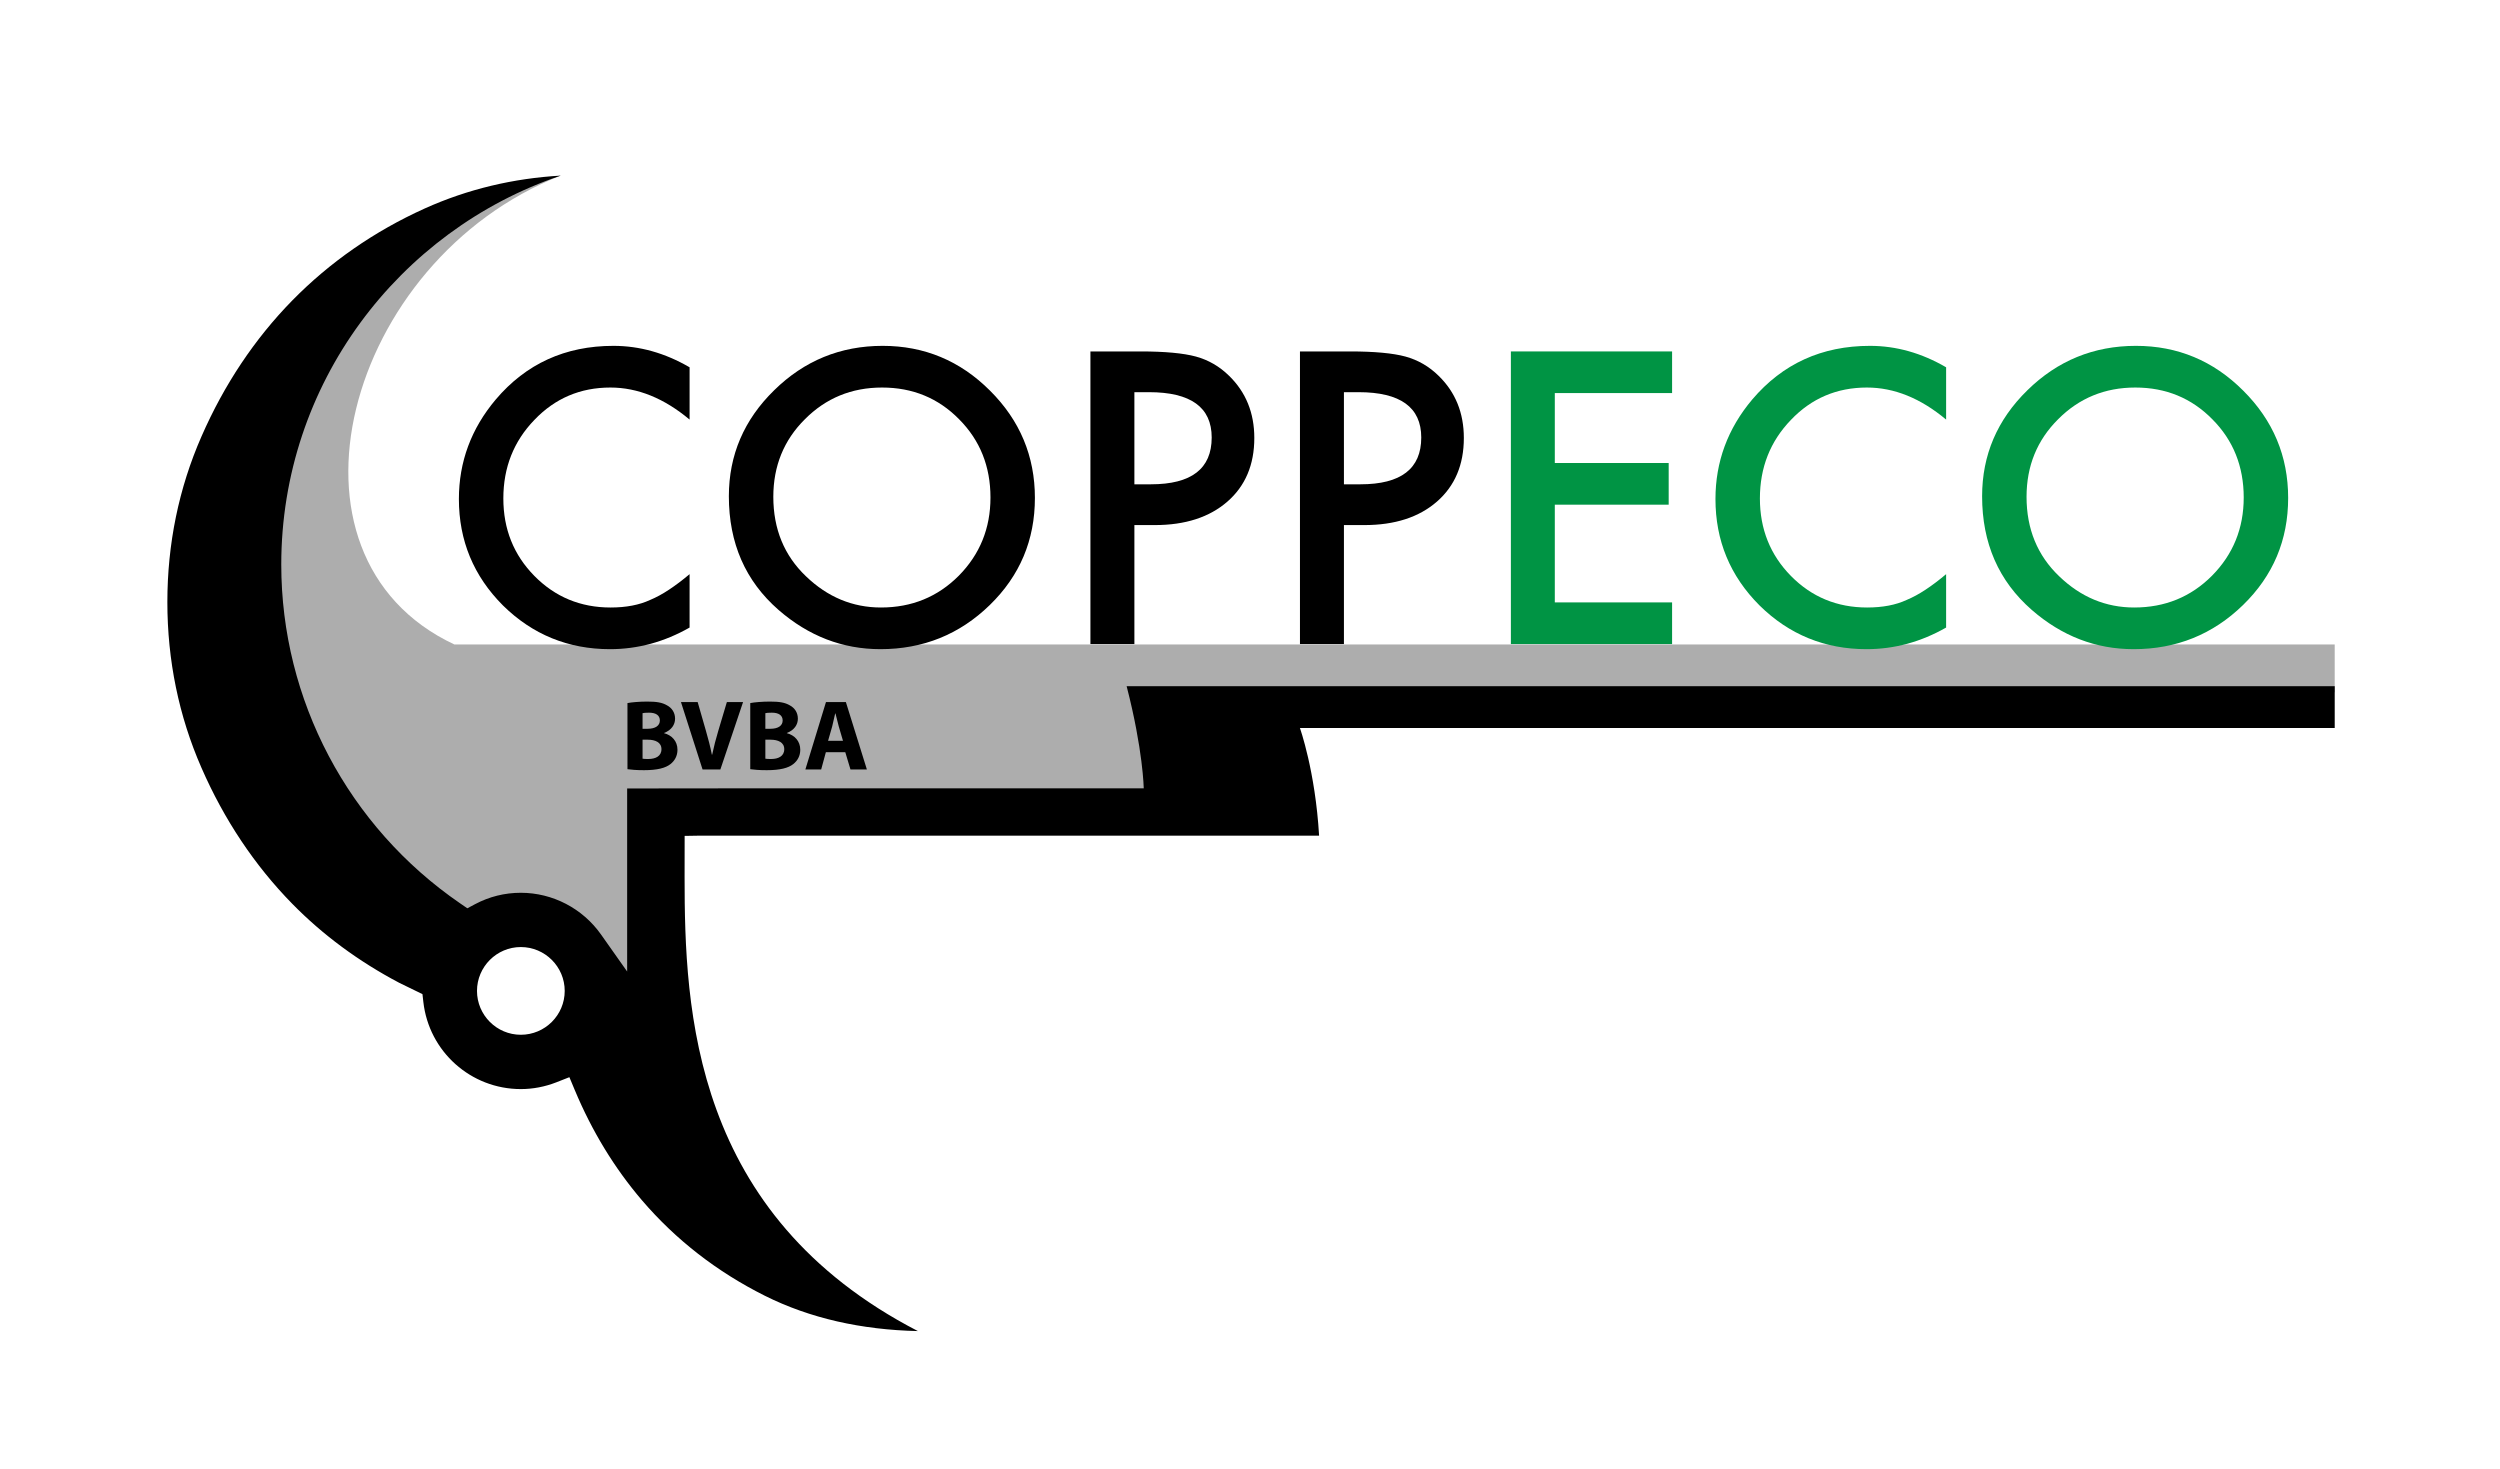 <?xml version="1.0" encoding="utf-8"?>
<!-- Generator: Adobe Illustrator 16.0.0, SVG Export Plug-In . SVG Version: 6.00 Build 0)  -->
<!DOCTYPE svg PUBLIC "-//W3C//DTD SVG 1.1//EN" "http://www.w3.org/Graphics/SVG/1.1/DTD/svg11.dtd">
<svg version="1.1" id="Layer_1" xmlns="http://www.w3.org/2000/svg" xmlns:xlink="http://www.w3.org/1999/xlink" x="0px" y="0px"
	 width="500px" height="293.804px" viewBox="0 0 500 293.804" enable-background="new 0 0 500 293.804" xml:space="preserve">
<g>
	<g>
		<path fill="#ADADAD" d="M90.871,128.893c-37.662-17.661-21.812-76.81,21.268-93.772c-40.61,6.156-56.746,36.545-63.147,48.77
			c-5.311,10.134-5.96,25.259-4.942,34.273l-2.526,20.217l13.207,30.669l19.085,9.415l18.929,8.354l15.031-1.669l26.493,25.605
			v-47.326h110.872v-24.962h221.801v-9.574H90.871z"/>
		<g>
			<path d="M137.918,73.459v10.458c-5.104-4.271-10.381-6.41-15.841-6.41c-6.015,0-11.076,2.155-15.195,6.47
				c-4.145,4.29-6.213,9.518-6.213,15.717c0,6.125,2.068,11.289,6.213,15.496c4.142,4.204,9.22,6.311,15.231,6.311
				c3.107,0,5.748-0.505,7.92-1.517c1.213-0.505,2.468-1.182,3.768-2.048c1.301-0.857,2.674-1.892,4.116-3.104v10.678
				c-5.054,2.883-10.36,4.323-15.918,4.323c-8.359,0-15.498-2.926-21.407-8.742c-5.879-5.888-8.813-12.983-8.813-21.281
				c0-7.444,2.459-14.087,7.378-19.918c6.058-7.143,13.903-10.721,23.526-10.721C127.935,69.17,133.014,70.605,137.918,73.459z"/>
			<path d="M145.772,99.254c0-8.229,3.022-15.299,9.068-21.208c6.013-5.906,13.244-8.876,21.692-8.876
				c8.343,0,15.495,2.983,21.463,8.953c5.991,5.957,8.985,13.117,8.985,21.471c0,8.418-3.007,15.552-9.022,21.411
				c-6.043,5.88-13.338,8.827-21.882,8.827c-7.559,0-14.348-2.612-20.363-7.844C149.085,116.207,145.772,108.629,145.772,99.254z
				 M154.663,99.358c0,6.443,2.175,11.745,6.535,15.905c4.321,4.156,9.324,6.238,14.993,6.238c6.153,0,11.336-2.116,15.563-6.354
				c4.228-4.284,6.34-9.496,6.34-15.638c0-6.221-2.086-11.444-6.263-15.648c-4.154-4.232-9.288-6.354-15.417-6.354
				c-6.097,0-11.25,2.121-15.449,6.354C156.765,88.038,154.663,93.21,154.663,99.358z"/>
			<path fill="#009444" d="M396.422,99.254c0-8.229,3.017-15.299,9.06-21.208c6.019-5.906,13.252-8.876,21.7-8.876
				c8.337,0,15.492,2.983,21.457,8.953c5.991,5.957,8.992,13.117,8.992,21.471c0,8.418-3.008,15.552-9.025,21.411
				c-6.044,5.88-13.337,8.827-21.881,8.827c-7.562,0-14.354-2.612-20.363-7.844C399.732,116.207,396.422,108.629,396.422,99.254z
				 M405.309,99.358c0,6.443,2.174,11.745,6.536,15.905c4.319,4.156,9.318,6.238,14.992,6.238c6.156,0,11.337-2.116,15.561-6.354
				c4.234-4.284,6.345-9.496,6.345-15.638c0-6.221-2.085-11.444-6.268-15.648c-4.154-4.232-9.285-6.354-15.413-6.354
				c-6.096,0-11.252,2.121-15.45,6.354C407.413,88.038,405.309,93.21,405.309,99.358z"/>
			<path d="M226.878,105.017v23.799h-8.794V70.287h9.992c4.896,0,8.587,0.345,11.095,1.022c2.518,0.69,4.741,1.974,6.656,3.862
				c3.356,3.276,5.034,7.423,5.034,12.423c0,5.354-1.793,9.596-5.38,12.725c-3.587,3.13-8.432,4.698-14.513,4.698H226.878z
				 M226.878,96.861h3.297c8.107,0,12.164-3.112,12.164-9.358c0-6.043-4.186-9.069-12.548-9.069h-2.914V96.861z"/>
			<path d="M268.786,105.017v23.799h-8.794V70.287h9.991c4.897,0,8.596,0.345,11.095,1.022c2.519,0.69,4.742,1.974,6.656,3.862
				c3.362,3.276,5.034,7.423,5.034,12.423c0,5.354-1.793,9.596-5.379,12.725c-3.587,3.13-8.423,4.698-14.509,4.698H268.786z
				 M268.786,96.861h3.301c8.104,0,12.165-3.112,12.165-9.358c0-6.043-4.182-9.069-12.545-9.069h-2.921V96.861z"/>
			<path fill="#009444" d="M334.418,78.614h-23.457v13.988h22.775v8.333h-22.775v19.545h23.457v8.336h-32.243V70.287h32.243V78.614z
				"/>
			<path fill="#009444" d="M389.224,73.459v10.458c-5.104-4.271-10.382-6.41-15.847-6.41c-6.009,0-11.078,2.155-15.19,6.47
				c-4.138,4.29-6.207,9.518-6.207,15.717c0,6.125,2.069,11.289,6.207,15.496c4.138,4.204,9.225,6.311,15.233,6.311
				c3.104,0,5.741-0.505,7.914-1.517c1.216-0.505,2.467-1.182,3.776-2.048c1.302-0.857,2.673-1.892,4.113-3.104v10.678
				c-5.053,2.883-10.354,4.323-15.916,4.323c-8.353,0-15.5-2.926-21.397-8.742c-5.896-5.888-8.818-12.983-8.818-21.281
				c0-7.444,2.447-14.087,7.361-19.918c6.07-7.143,13.914-10.721,23.535-10.721C379.248,69.17,384.326,70.605,389.224,73.459z"/>
		</g>
		<path d="M84.92,41.708C74.853,46.26,65.945,52.454,58.44,60.109c-7.516,7.677-13.623,16.829-18.154,27.204
			c-4.521,10.319-6.813,21.462-6.813,33.109s2.292,22.794,6.811,33.114c4.533,10.384,10.641,19.54,18.156,27.208
			c6.089,6.217,13.281,11.531,21.37,15.799c0.006,0,4.681,2.283,4.681,2.283l0.178,1.566c1.12,9.931,9.502,17.424,19.5,17.424
			c2.414,0,4.802-0.459,7.1-1.354l2.608-1.026l1.084,2.592c3.433,8.215,7.949,15.616,13.41,22.004
			c6.755,7.902,15.023,14.325,24.581,19.109c9.003,4.505,19.323,6.824,30.625,7.074c-45.108-23.329-46.66-64.201-46.66-90.798
			c0-0.952,0.011-8.238,0.011-8.238l2.866-0.047c0,0,117.567,0,124.025,0c-0.759-12.944-3.836-21.53-3.836-21.53
			s201.761,0,206.959,0c0-2.135,0-6.234,0-8.363c-5.207,0-235.172,0-241.616,0c3.292,12.75,3.422,20.428,3.422,20.428h-81.054
			c0,0-17.759,0.021-22.266,0.025c0,4.643,0,36.609,0,36.609l-5.218-7.393c-3.69-5.229-9.688-8.354-16.042-8.354
			c-3.229,0-6.313,0.767-9.168,2.284l-1.536,0.819l-1.436-0.987c-22.402-15.371-35.776-40.7-35.776-67.762
			c0-36.109,23.443-66.788,55.887-77.788C102.727,35.664,93.581,37.802,84.92,41.708z M95.399,198.182
			c0-4.833,3.938-8.772,8.765-8.772c4.839,0,8.778,3.939,8.778,8.772c0,4.84-3.939,8.771-8.778,8.771
			C99.337,206.954,95.399,203.022,95.399,198.182z"/>
	</g>
	<g>
		<path d="M125.492,140.615c0.8-0.159,2.4-0.3,3.941-0.3c1.86,0,3,0.18,3.981,0.761c0.94,0.5,1.6,1.42,1.6,2.66
			c0,1.181-0.7,2.28-2.201,2.86v0.04c1.541,0.4,2.681,1.58,2.681,3.321c0,1.24-0.56,2.2-1.4,2.86c-0.98,0.78-2.62,1.22-5.301,1.22
			c-1.5,0-2.621-0.1-3.301-0.199V140.615z M128.512,145.756h1c1.62,0,2.46-0.66,2.46-1.66c0-1.021-0.78-1.561-2.161-1.561
			c-0.68,0-1.06,0.04-1.3,0.1V145.756z M128.512,151.738c0.3,0.06,0.66,0.06,1.18,0.06c1.38,0,2.601-0.54,2.601-1.96
			c0-1.36-1.22-1.9-2.74-1.9h-1.041V151.738z"/>
		<path d="M140.513,153.898l-4.321-13.482h3.341l1.64,5.701c0.46,1.62,0.88,3.141,1.2,4.82h0.06c0.34-1.62,0.76-3.221,1.22-4.761
			l1.72-5.761h3.241l-4.541,13.482H140.513z"/>
		<path d="M150.052,140.615c0.8-0.159,2.4-0.3,3.941-0.3c1.86,0,3,0.18,3.981,0.761c0.94,0.5,1.6,1.42,1.6,2.66
			c0,1.181-0.7,2.28-2.2,2.86v0.04c1.54,0.4,2.68,1.58,2.68,3.321c0,1.24-0.56,2.2-1.4,2.86c-0.98,0.78-2.621,1.22-5.301,1.22
			c-1.5,0-2.621-0.1-3.301-0.199V140.615z M153.072,145.756h1c1.62,0,2.46-0.66,2.46-1.66c0-1.021-0.78-1.561-2.161-1.561
			c-0.68,0-1.06,0.04-1.3,0.1V145.756z M153.072,151.738c0.3,0.06,0.66,0.06,1.18,0.06c1.38,0,2.601-0.54,2.601-1.96
			c0-1.36-1.22-1.9-2.74-1.9h-1.041V151.738z"/>
		<path d="M165.174,150.437l-0.94,3.461h-3.161l4.121-13.482h3.981l4.201,13.482h-3.281l-1.04-3.461H165.174z M168.595,148.157
			l-0.84-2.86c-0.22-0.801-0.46-1.82-0.66-2.601h-0.06c-0.18,0.8-0.4,1.82-0.6,2.601l-0.82,2.86H168.595z"/>
	</g>
</g>
</svg>
